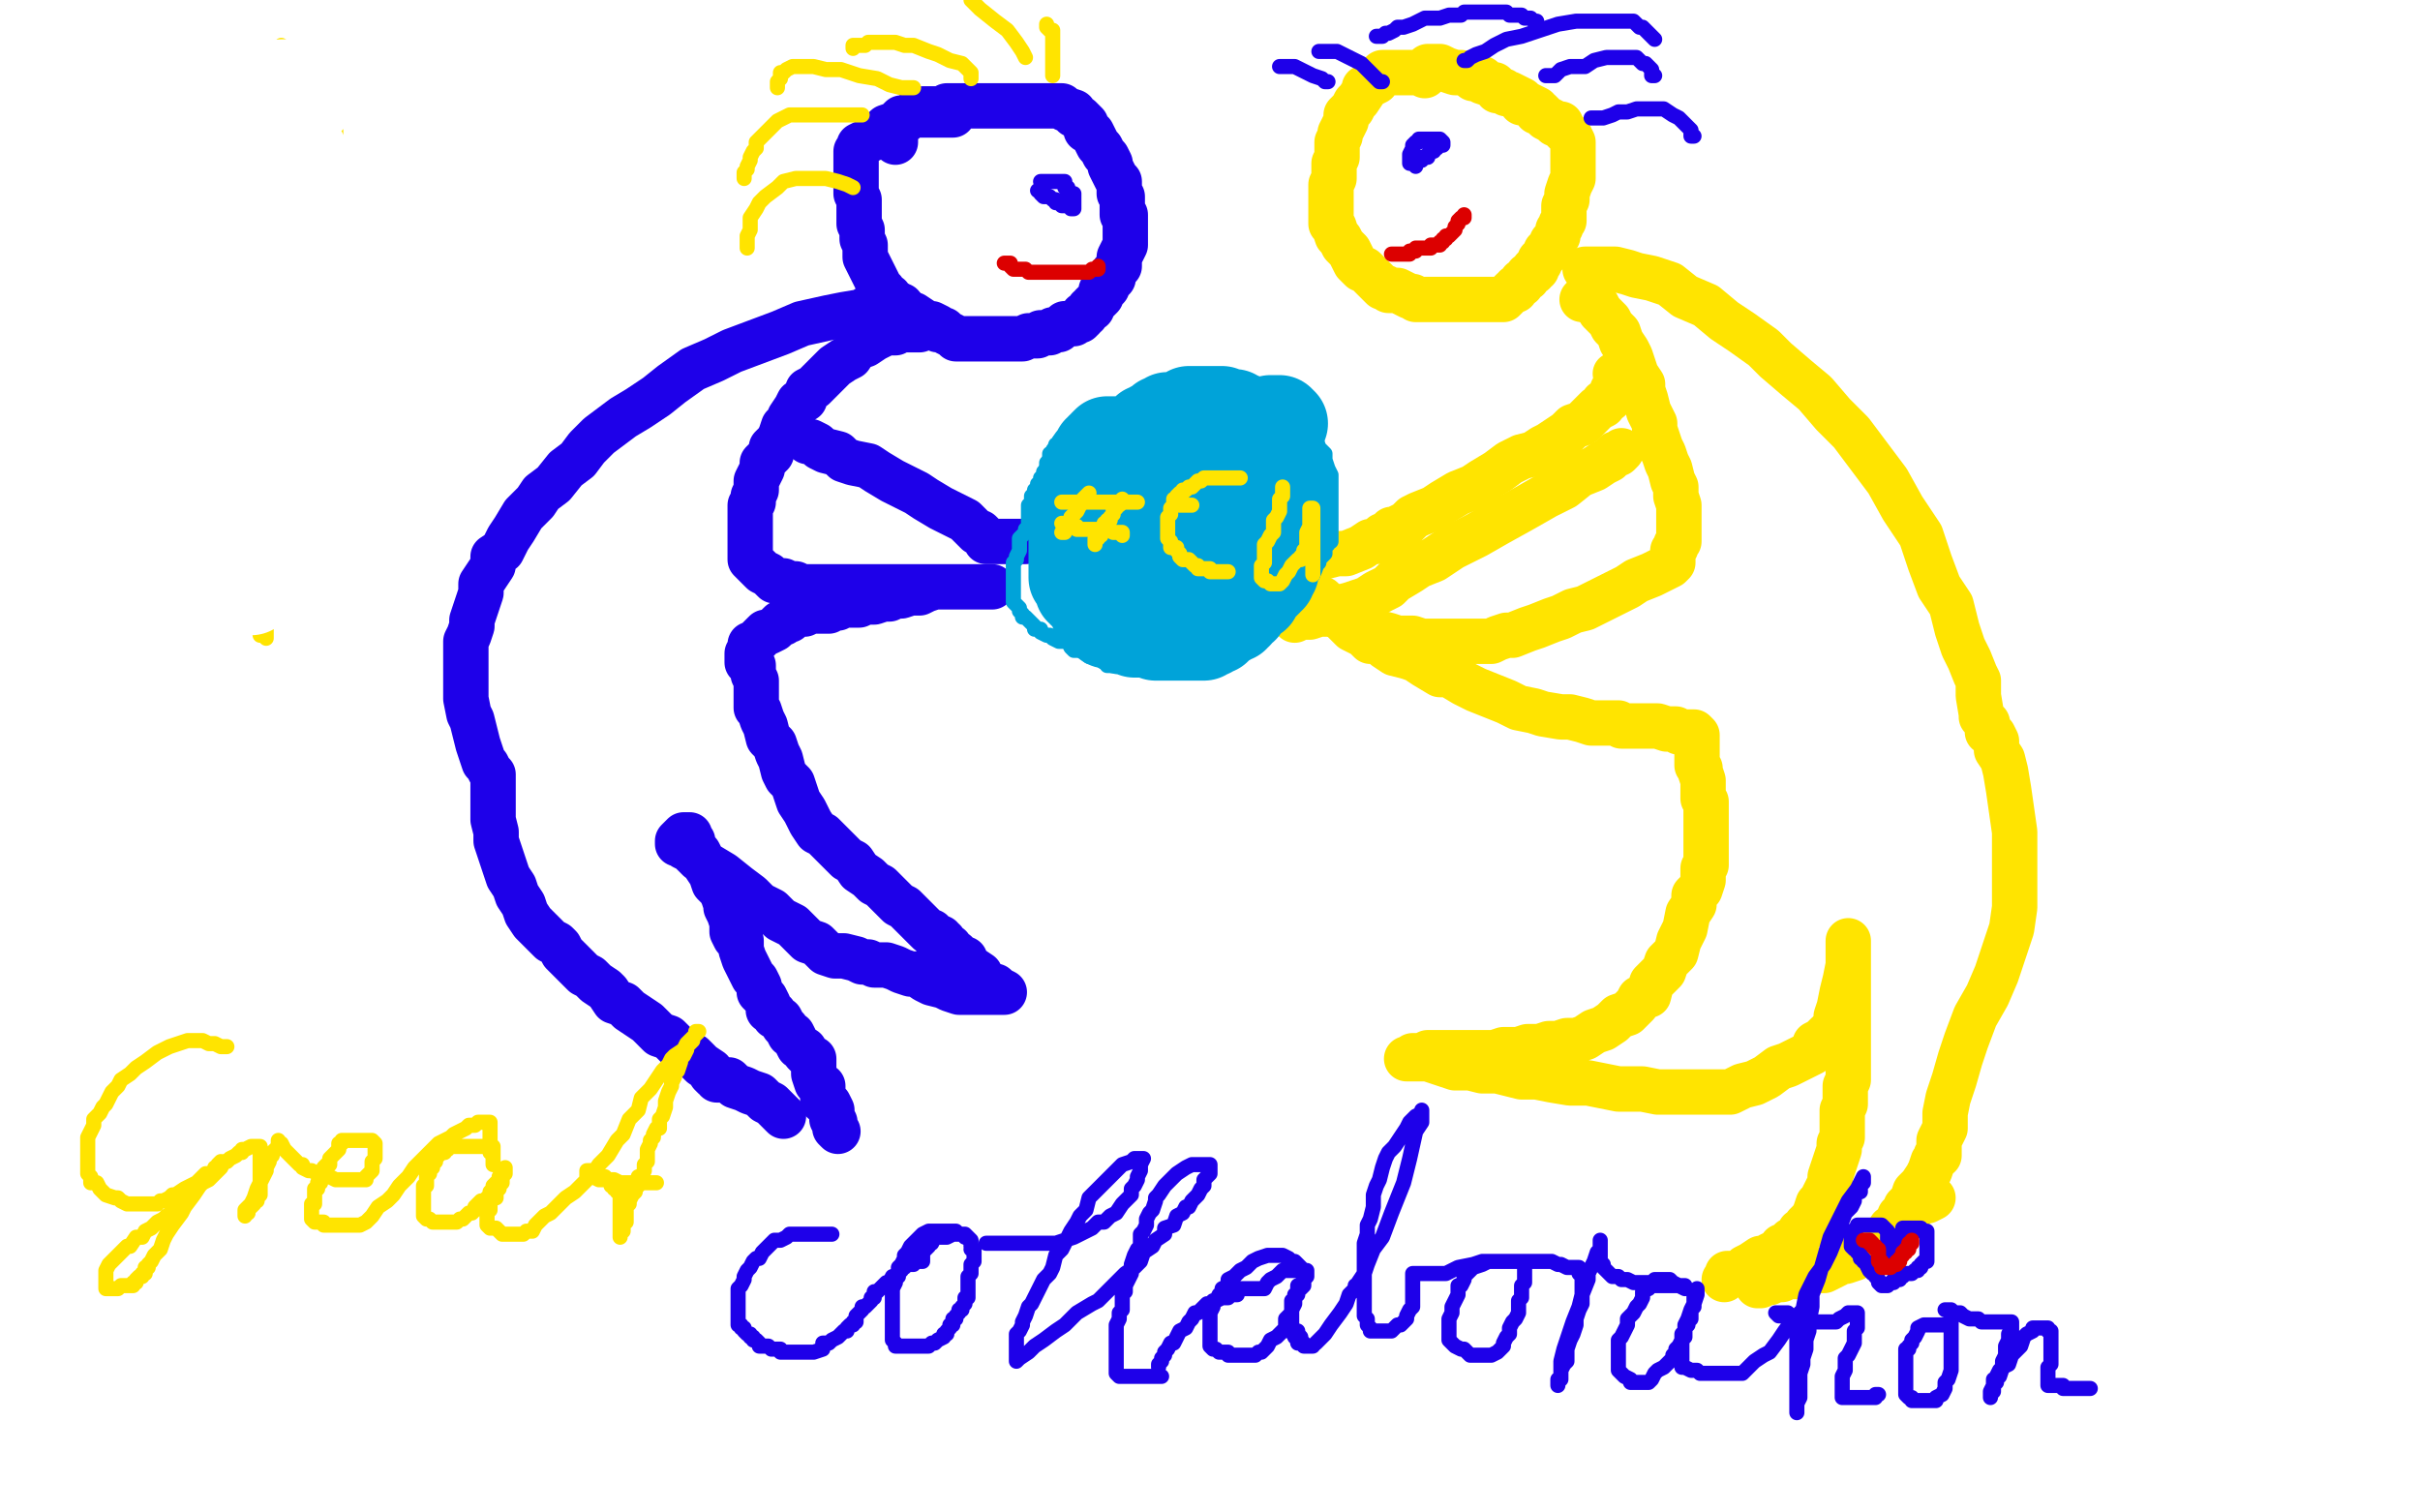 <?xml version="1.0" standalone="no"?>
<!DOCTYPE svg PUBLIC "-//W3C//DTD SVG 1.1//EN"
"http://www.w3.org/Graphics/SVG/1.1/DTD/svg11.dtd">

<svg width="800" height="500" version="1.1" xmlns="http://www.w3.org/2000/svg" xmlns:xlink="http://www.w3.org/1999/xlink" style="stroke-antialiasing: false"><desc>This SVG has been created on https://colorillo.com/</desc><rect x='0' y='0' width='800' height='500' style='fill: rgb(255,255,255); stroke-width:0' /><polyline points="298,101 297,101 297,101 296,101 296,101 295,101 295,101 294,101 294,101 293,101 293,101 291,101 291,101 288,101 288,101 285,103 285,103 279,104 279,104 274,105 265,107 258,110 250,113 242,116 236,119 229,122 222,127 217,131 211,135 206,138 202,141 198,144 194,148 191,152 187,155 183,160 179,163 177,166 173,170 170,175 168,178 166,182 163,184 163,187 161,190 159,193 159,196 158,199 157,202 156,205 156,207 155,210 154,212 154,215 154,218 154,219 154,222 154,225 154,227 154,231 155,236 156,238 157,242 158,246 159,249 160,252 161,253 162,255 163,256 163,257 163,258 163,259 163,261 163,262 163,263 163,265 163,268 163,271 164,275 164,278 165,281 166,284 167,287 168,290 170,293 171,296 173,299 174,302 176,305 178,307 180,309 182,311 184,312 185,313 186,315 187,316 189,318 191,320 193,322 195,323 197,325 200,327 201,328 203,331 206,332 208,334 211,336 214,338 215,339 218,342 221,343 224,346 226,348 229,349 231,351 232,352 235,354 235,355 236,356 237,356 237,357 238,357 239,357 241,357 242,358 243,359 246,360 248,361 251,362 253,364 255,365 257,367 258,368 259,369" style="fill: none; stroke: #1e00e9; stroke-width: 15; stroke-linejoin: round; stroke-linecap: round; stroke-antialiasing: false; stroke-antialias: 0; opacity: 1.0"/>
<polyline points="304,109 302,109 302,109 301,109 301,109 299,109 299,109 297,109 297,109 296,110 296,110 293,110 293,110 291,111 291,111 289,112 286,114 283,115 281,118 279,119 276,121 273,124 271,126 269,128 267,129 266,132 264,133 263,135 261,138 261,140 259,141 258,144 257,146 255,148 255,150 253,152 252,153 252,155 251,157 250,159 250,161 250,162 249,164 249,166 248,167 248,168 248,170 248,171 248,173 248,174 248,175 248,177 248,179 248,180 248,182 248,184 248,185 249,186 250,187 251,188 252,189 254,190 255,191 256,192 259,192 261,193 263,193 265,194 268,194 270,194 273,194 276,194 278,194 281,194 284,194 288,194 293,194 297,194 300,194 303,194 305,194 308,194 310,194 313,194 315,194 317,194 320,194 321,194 323,194 324,194 325,194 326,194 327,194 328,194 326,194 323,194 322,194 321,194 319,194 316,194 314,194 311,194 309,194 306,195 304,196 301,196 298,197 296,197 294,198 292,198 289,199 288,199 286,199 284,200 283,200 282,200 281,200 279,200 278,200 277,201 276,201 275,201 274,202 273,202 271,202 270,202 269,202 268,202 266,203 265,203 264,203 263,203 262,203 261,203 261,204 261,205 260,205 259,206 258,206 257,207 256,208 254,209 253,209 251,211 250,212 249,213 248,213 248,214 248,215 248,216 247,216 247,217 247,218 247,219 248,220 249,220 249,221 249,222 249,223 250,225 250,227 250,228 250,230 250,231 250,234 251,235 252,238 253,240 254,244 256,246 257,249 258,251 259,255 260,257 262,259 263,262 264,265 266,268 267,270 268,272 270,275 272,276 274,278 276,280 278,282 280,284 282,285 284,288 287,290 289,292 291,293 293,295 295,297 297,299 299,300 301,302 303,304 305,306 307,308 308,308 309,310 310,310 311,310 311,311 312,311 312,312 312,313 313,313 314,313 315,315 316,315 318,317 319,317 320,320 321,320 324,322 325,324 327,326 329,326 330,327 332,328 331,328 328,328 327,328 326,328 324,328 321,328 319,328 317,328 314,327 312,326 308,325 306,324 303,322 301,322 298,321 296,320 293,319 292,319 289,319 287,318 285,318 283,317 279,316 276,316 273,315 270,312 267,311 264,308 262,306 258,304 255,301 251,299 248,296 244,293 239,289 234,286 231,284 228,281 226,280 225,279 224,279 224,278 226,276 227,276 228,276 228,277 229,278 229,280 231,282 232,284 233,286 235,289 236,292 238,294 239,296 240,299 240,300 241,302 242,305 242,308 243,310 245,311 245,314 246,317 247,319 248,321 249,323 250,324 251,326 251,328 253,330 254,332 254,334 256,335 256,336 258,337 259,339 260,340 261,342 262,342 263,344 264,346 266,347 266,348 267,349 268,350 269,350 269,351 269,352 269,353 269,355 270,358 272,359 272,361 272,364 274,365 275,367 275,369 275,370 276,371 276,372 276,373 277,374" style="fill: none; stroke: #1e00e9; stroke-width: 15; stroke-linejoin: round; stroke-linecap: round; stroke-antialiasing: false; stroke-antialias: 0; opacity: 1.0"/>
<polyline points="296,47 296,46 296,46 296,45 296,45 296,44 296,44 296,43 296,42 297,41 298,40 299,40 300,39 302,38 303,38 304,37 305,36 306,36 307,36 308,36 310,36 311,36 313,36 313,35 314,35 315,35 316,35 317,35 319,35 320,35 321,35 322,35 323,35 324,35 325,35 326,35 327,35 328,35 329,35 330,35 332,35 333,35 335,35 338,35 341,35 343,35 345,35 347,35 350,35 351,35 352,36 355,37 355,38 357,39 358,40 359,41 359,43 361,44 362,46 363,48 364,49 365,51 366,52 367,54 367,55 368,57 369,59 370,60 370,62 370,64 371,65 371,66 371,68 371,69 371,70 371,71 372,71 372,73 372,75 372,76 372,77 372,78 372,80 372,81 371,83 370,85 370,86 370,88 369,89 368,90 368,92 367,93 366,94 366,95 365,96 364,96 364,97 364,98 363,99 362,100 361,101 361,102 360,102 359,104 358,104 358,105 357,106 356,106 355,107 354,107 352,107 351,108 350,109 348,109 347,110 346,110 344,110 343,111 341,111 340,111 338,112 337,112 336,112 335,112 334,112 333,112 332,112 331,112 330,112 329,112 327,112 326,112 325,112 324,112 322,112 321,112 319,112 317,112 316,112 315,111 313,110 312,109 310,109 310,108 308,107 307,107 305,106 302,104 301,104 300,103 298,102 296,100 295,100 294,98 293,98 292,96 291,95 290,93 289,91 288,89 287,87 286,85 286,83 286,81 285,79 285,78 285,76 284,74 284,71 284,68 284,66 283,64 283,62 283,60 283,57 283,55 283,54 283,53 283,51 283,50 284,49 284,48 286,47 288,46 290,45 292,43 293,42 296,41 297,40 298,39 299,39 300,39 301,38 303,38 305,38 306,38 307,38 309,38 310,38 312,38 313,38 315,38" style="fill: none; stroke: #1e00e9; stroke-width: 15; stroke-linejoin: round; stroke-linecap: round; stroke-antialiasing: false; stroke-antialias: 0; opacity: 1.0"/>
<polyline points="267,146 268,146 268,146 270,147 270,147 271,148 271,148 273,149 273,149 277,150 277,150 279,152 279,152 282,153 282,153 287,154 290,156 295,159 299,161 303,163 306,165 311,168 313,169 317,171 319,172 321,174 322,175 323,176 324,176 325,177 326,179 329,179 332,179 334,179 336,179 338,179 339,179" style="fill: none; stroke: #1e00e9; stroke-width: 15; stroke-linejoin: round; stroke-linecap: round; stroke-antialiasing: false; stroke-antialias: 0; opacity: 1.0"/>
<polyline points="524,89 526,89 526,89 528,89 528,89 529,89 529,89 532,89 532,89 534,89 534,89 538,90 538,90 541,91 541,91 546,92 546,92 552,94 557,98 564,101 570,106 576,110 583,115 587,119 594,125 600,130 606,137 612,143 618,151 624,159 629,168 635,177 638,186 641,194 645,200 647,208 649,214 651,218 653,223 654,225 654,227 654,228 654,230 655,236 655,237 656,238 657,239 657,242 659,243 660,245 660,248 662,251 663,255 664,261 665,268 666,275 666,282 666,288 666,295 666,300 665,307 663,313 660,322 657,329 653,336 650,344 648,350 646,357 644,363 643,368 643,373 641,377 641,380 641,382 640,382 640,383 639,384 638,387 637,389 635,392 633,394 632,397 630,399 630,400 629,402 628,402" style="fill: none; stroke: #ffe400; stroke-width: 15; stroke-linejoin: round; stroke-linecap: round; stroke-antialiasing: false; stroke-antialias: 0; opacity: 1.0"/>
<polyline points="523,99 524,99 524,99 525,99 525,99 526,100 526,100 528,101 528,101 529,103 529,103 532,106 532,106 533,108 533,108 535,110 535,110 536,113 536,113 538,116 539,118 540,121 541,124 543,127 543,129 544,132 545,136 546,138 547,140 547,142 548,145 549,148 550,150 551,153 552,155 553,159 554,161 554,163 554,164 555,167 555,168 555,169 555,171 555,172 555,174 555,175 555,177 555,178 555,179 554,180 554,181 553,182 553,183 553,184 553,186 552,187 550,188 548,189 546,190 541,192 538,194 534,196 528,199 524,201 520,202 516,204 513,205 508,207 505,208 500,210 498,210 495,211 493,212 490,212 487,212 485,212 483,212 481,212 479,212 476,212 472,212 470,212 467,211 464,211 462,211 459,210 455,209 453,208 451,207 449,206 446,205 445,204 444,203 441,202 439,201 438,200 437,200 436,199 436,198 435,198 436,198 437,198 438,199 438,200 440,201 441,202 442,203 443,204 444,205 446,207 447,208 449,209 451,210 453,212 456,212 458,214 461,216 465,217 468,218 471,220 476,223 479,223 484,226 488,228 493,230 498,232 502,234 507,235 510,236 516,237 519,237 523,238 526,239 529,239 532,239 535,239 536,240 537,240 539,240 540,240 541,240 542,240 544,240 545,240 547,240 548,240 551,241 552,241 554,241 555,242 556,242 557,242 558,242 559,242 560,242 561,243 561,244 561,245 561,246 561,247 561,248 561,249 561,250 561,251 561,253 562,254 562,255 563,258 563,259 563,261 563,263 563,264 564,265 564,267 564,269 564,270 564,271 564,272 564,273 564,274 564,275 564,276 564,277 564,278 564,279 564,281 564,283 564,284 564,285 564,286 563,287 563,288 563,289 563,290 563,291 562,294 560,296 560,299 558,302 557,307 555,311 554,315 551,318 550,321 548,323 546,325 545,329 542,330 541,332 538,335 535,336 533,338 530,340 527,341 524,343 521,344 518,344 515,345 512,345 509,346 505,346 502,347 497,347 494,348 491,348 488,348 485,348 483,348 481,348 479,348 476,348 474,348 472,348 470,349 469,349 468,349 467,349 467,350 466,350 465,350 466,350 467,350 468,350 470,350 472,350 475,351 478,352 481,353 486,353 490,354 495,354 499,355 503,356 508,356 513,357 519,358 525,358 530,359 535,360 539,360 543,360 548,361 552,361 555,361 559,361 562,361 565,361 567,361 571,361 572,361 574,360 576,359 580,358 582,357 584,356 588,353 591,352 593,351 595,350 599,348 600,345 602,344 604,342 605,342 605,341 606,341 606,340 607,338 607,336 608,333 609,328 610,324 611,319 611,315 611,313 611,312 611,311 611,312 611,313 611,315 611,316 611,318 611,320 611,322 611,325 611,328 611,331 611,333 611,335 611,338 611,340 611,343 611,346 611,348 611,350 611,352 611,354 611,357 610,359 610,361 610,363 610,365 609,367 609,368 609,370 609,371 609,372 609,373 609,374 609,376 608,378 608,380 607,383 606,386 605,389 605,391 604,393 603,395 602,397 601,398 600,401 599,403 597,405 596,407 595,407 594,409 592,410 590,412 589,412 588,414 587,414 585,415 584,416 582,416 579,418 577,419 576,420 574,421 573,421 572,421 571,421 571,422 570,423" style="fill: none; stroke: #ffe400; stroke-width: 15; stroke-linejoin: round; stroke-linecap: round; stroke-antialiasing: false; stroke-antialias: 0; opacity: 1.0"/>
<polyline points="639,396 637,397 637,397 635,397 635,397 633,399 633,399 632,399 632,399 631,401 631,401 629,402 629,402 628,404 628,404 625,406 625,406 624,408 622,409 620,411 618,412 616,414 615,414 613,416 610,417 608,417 607,418 605,419 603,420 601,420 600,420 598,421 597,421 595,422 594,422 593,422 591,422 590,422 589,423 588,423 587,423 585,424 584,424 583,424 582,424 582,425 581,425" style="fill: none; stroke: #ffe400; stroke-width: 15; stroke-linejoin: round; stroke-linecap: round; stroke-antialiasing: false; stroke-antialias: 0; opacity: 1.0"/>
<polyline points="471,25 469,24 469,24 468,24 468,24 465,24 465,24 463,24 463,24 461,24 461,24 460,24 460,24 457,24 457,24 455,27 455,27 453,28 451,29 451,30 449,33 448,34 447,36 445,38 445,40 444,42 443,44 443,45 442,47 442,49 442,51 442,52 441,54 441,57 441,59 440,61 440,62 440,65 440,66 440,68 440,69 440,72 440,74 441,75 442,78 443,79 444,81 446,83 447,85 448,87 450,89 451,89 453,91 454,92 455,93 457,95 458,95 459,96 460,96 462,96 464,97 466,98 467,98 468,99 469,99 471,99 473,99 474,99 475,99 478,99 480,99 482,99 483,99 485,99 487,99 488,99 489,99 491,99 493,99 494,99 496,99 497,99 498,98 499,97 500,96 501,96 501,95 503,94 503,93 505,92 505,91 507,90 507,89 508,89 508,88 509,87 509,86 510,85 511,84 511,83 512,83 513,82 513,81 513,80 514,79 515,78 515,77 515,76 516,75 516,74 517,73 517,71 517,68 518,66 518,64 519,61 520,59 520,56 520,54 520,53 520,51 520,49 520,47 519,45 518,44 517,43 516,42 516,41 514,41 513,40 511,39 510,38 509,37 508,37 508,36 506,35 504,34 503,34 503,33 501,32 499,31 498,31 497,30 495,30 494,28 493,28 490,27 490,26 488,26 487,26 487,25 486,25 483,24 481,24 478,23 476,22 474,22 473,22 472,22" style="fill: none; stroke: #ffe400; stroke-width: 15; stroke-linejoin: round; stroke-linecap: round; stroke-antialiasing: false; stroke-antialias: 0; opacity: 1.0"/>
<circle cx="533.5" cy="123.5" r="7" style="fill: #ffe400; stroke-antialiasing: false; stroke-antialias: 0; opacity: 1.0"/>
<polyline points="533,129 533,130 533,130 533,131 533,131 532,132 532,132 530,133 530,134 528,135 526,137 525,138 523,140 520,141 518,143 515,145 512,147 510,148 507,150 503,151 499,153 495,156 490,159 487,161 482,163 477,166 474,168 469,170 467,171 465,173 463,174 461,175 460,175 459,176 458,177 457,177 456,178 455,179 453,179 450,181 445,183 442,183 438,184 435,185 432,186 431,186 430,186" style="fill: none; stroke: #ffe400; stroke-width: 15; stroke-linejoin: round; stroke-linecap: round; stroke-antialiasing: false; stroke-antialias: 0; opacity: 1.0"/>
<polyline points="536,149 535,150 535,150 534,150 534,150 532,152 532,152 530,153 530,153 527,155 527,155 522,157 522,157 517,161 517,161 511,164 511,164 504,168 495,173 488,177 480,181 474,185 469,187 466,189 461,192 459,194 455,196 452,198 449,199 446,200 442,201 439,203 436,203 433,204 432,204 430,204 428,205" style="fill: none; stroke: #ffe400; stroke-width: 15; stroke-linejoin: round; stroke-linecap: round; stroke-antialiasing: false; stroke-antialias: 0; opacity: 1.0"/>
<polyline points="348,11 348,12 348,12 348,13 348,13 348,14 348,14 348,15 348,15 348,17 348,17 348,18 348,18 348,19 348,20 348,21 348,22 348,23 348,24 348,25 348,24 348,22 348,18 348,15 348,13 348,12 348,11 348,10 347,10 346,9 346,8" style="fill: none; stroke: #ffe400; stroke-width: 5; stroke-linejoin: round; stroke-linecap: round; stroke-antialiasing: false; stroke-antialias: 0; opacity: 1.0"/>
<polyline points="339,19 338,17 338,17 336,14 336,14 333,10 333,10 329,7 329,7 324,3 324,3 321,0 321,0" style="fill: none; stroke: #ffe400; stroke-width: 5; stroke-linejoin: round; stroke-linecap: round; stroke-antialiasing: false; stroke-antialias: 0; opacity: 1.0"/>
<polyline points="321,26 321,25 321,25 321,24 321,24 320,23 320,23 318,21 318,21 314,20 314,20 310,18 310,18 307,17 307,17 302,15 302,15 299,15 299,15 296,14 294,14 292,14 291,14 290,14 289,14 287,14 286,15 284,15 283,15 282,15 282,16" style="fill: none; stroke: #ffe400; stroke-width: 5; stroke-linejoin: round; stroke-linecap: round; stroke-antialiasing: false; stroke-antialias: 0; opacity: 1.0"/>
<polyline points="302,29 301,29 301,29 300,29 300,29 298,29 298,29 294,28 294,28 290,26 290,26 284,25 284,25 278,23 278,23 273,23 273,23 269,22 266,22 264,22 263,22 262,22 260,23 259,24 258,24 258,25 258,26 257,27 257,28 257,29" style="fill: none; stroke: #ffe400; stroke-width: 5; stroke-linejoin: round; stroke-linecap: round; stroke-antialiasing: false; stroke-antialias: 0; opacity: 1.0"/>
<polyline points="285,38 284,38 284,38 281,38 281,38 277,38 277,38 272,38 272,38 268,38 268,38 264,38 264,38 261,38 261,38 257,40 257,40 255,42 253,44 252,45 250,47 250,49 249,50 248,52 248,53 247,55 247,56 246,57 246,58 246,59" style="fill: none; stroke: #ffe400; stroke-width: 5; stroke-linejoin: round; stroke-linecap: round; stroke-antialiasing: false; stroke-antialias: 0; opacity: 1.0"/>
<polyline points="282,62 280,61 280,61 277,60 277,60 273,59 273,59 270,59 270,59 266,59 266,59 263,59 263,59 259,60 259,60 257,62 257,62 253,65 251,67 250,69 248,72 248,74 248,76 247,78 247,79 247,80 247,81 247,82" style="fill: none; stroke: #ffe400; stroke-width: 5; stroke-linejoin: round; stroke-linecap: round; stroke-antialiasing: false; stroke-antialias: 0; opacity: 1.0"/>
<polyline points="455,12 456,12 456,12 457,12 457,12 458,11 458,11 459,11 459,11 461,10 461,10 462,9 462,9 464,9 464,9 467,8 467,8 469,7 471,6 473,6 476,6 479,5 481,5 483,5 484,4 487,4 489,4 491,4 492,4 494,4 497,4 498,4 499,5 502,5 503,5 504,6 505,6 506,6 507,7 508,7" style="fill: none; stroke: #1e00e9; stroke-width: 5; stroke-linejoin: round; stroke-linecap: round; stroke-antialiasing: false; stroke-antialias: 0; opacity: 1.0"/>
<polyline points="484,20 485,20 485,20 486,19 486,19 488,18 488,18 491,17 491,17 494,15 494,15 498,13 498,13 503,12 503,12 509,10 509,10 515,8 521,7 525,7 529,7 533,7 536,7 540,7 542,9 543,9 545,11 546,12 547,13" style="fill: none; stroke: #1e00e9; stroke-width: 5; stroke-linejoin: round; stroke-linecap: round; stroke-antialiasing: false; stroke-antialias: 0; opacity: 1.0"/>
<polyline points="511,25 514,25 514,25 516,23 516,23 519,22 519,22 524,22 524,22 527,20 527,20 531,19 531,19 534,19 534,19 537,19 537,19 539,19 540,19 541,19 542,20 543,21 544,21 545,22 546,23 546,24 546,25 547,25" style="fill: none; stroke: #1e00e9; stroke-width: 5; stroke-linejoin: round; stroke-linecap: round; stroke-antialiasing: false; stroke-antialias: 0; opacity: 1.0"/>
<polyline points="526,39 527,39 527,39 528,39 528,39 530,39 530,39 533,38 533,38 535,37 535,37 538,37 538,37 541,36 541,36 544,36 544,36 547,36 550,36 553,38 555,39 557,41 558,42 559,43 559,44 559,45 560,45" style="fill: none; stroke: #1e00e9; stroke-width: 5; stroke-linejoin: round; stroke-linecap: round; stroke-antialiasing: false; stroke-antialias: 0; opacity: 1.0"/>
<polyline points="457,27 456,27 456,27 455,26 455,26 454,25 454,25 452,23 452,23 450,21 450,21 446,19 446,19 444,18 444,18 442,17 442,17 440,17 439,17 438,17 437,17 436,17" style="fill: none; stroke: #1e00e9; stroke-width: 5; stroke-linejoin: round; stroke-linecap: round; stroke-antialiasing: false; stroke-antialias: 0; opacity: 1.0"/>
<polyline points="439,27 438,27 438,27 437,26 437,26 434,25 434,25 430,23 430,23 428,22 428,22 426,22 426,22 425,22 425,22 424,22 424,22 423,22" style="fill: none; stroke: #1e00e9; stroke-width: 5; stroke-linejoin: round; stroke-linecap: round; stroke-antialiasing: false; stroke-antialias: 0; opacity: 1.0"/>
<polyline points="466,54 466,53 466,53 466,52 466,52 466,51 466,51 467,49 467,49 467,48 467,48 468,47 468,47 469,47 469,47 469,46 469,46 470,46 471,46 472,46 473,46 474,46 475,46 476,46 477,47 477,48 476,48 475,49 474,49 474,50 473,50 472,51 472,52 471,52 470,52 470,53 469,53 468,54 468,55" style="fill: none; stroke: #1e00e9; stroke-width: 5; stroke-linejoin: round; stroke-linecap: round; stroke-antialiasing: false; stroke-antialias: 0; opacity: 1.0"/>
<polyline points="344,60 345,60 345,60 346,60 346,60 348,60 348,60 349,60 349,60 350,60 350,60 352,60 352,61 352,62 353,62 353,63 353,64 354,64 355,64 355,65 355,66 355,67 355,68 355,69 354,69 354,68 353,68 352,68 351,68 350,67 349,67 349,66 348,66 347,65 346,65 345,65 344,64 344,63 343,63" style="fill: none; stroke: #1e00e9; stroke-width: 5; stroke-linejoin: round; stroke-linecap: round; stroke-antialiasing: false; stroke-antialias: 0; opacity: 1.0"/>
<polyline points="332,87 333,87 333,87 334,87 334,87 334,88 334,88 335,89 335,89 336,89 336,89 337,89 337,89 338,89 338,89 339,89 340,90 341,90 342,90 343,90 344,90 345,90 346,90 347,90 348,90 349,90 350,90 351,90 353,90 354,90 355,90 356,90 357,90 359,90 360,90 361,89 362,89 363,89 363,88" style="fill: none; stroke: #dc0000; stroke-width: 5; stroke-linejoin: round; stroke-linecap: round; stroke-antialiasing: false; stroke-antialias: 0; opacity: 1.0"/>
<polyline points="484,71 484,72 484,72 483,72 483,72 482,73 482,73 482,74 482,74 481,75 481,76 480,77 479,78 478,78 478,79 477,79 477,80 476,80 476,81 475,81 474,81 473,81 473,82 472,82 471,82 470,82 469,82 468,82 468,83 467,83 466,83 466,84 465,84 464,84 463,84 462,84 461,84 460,84" style="fill: none; stroke: #dc0000; stroke-width: 5; stroke-linejoin: round; stroke-linecap: round; stroke-antialiasing: false; stroke-antialias: 0; opacity: 1.0"/>
<polyline points="75,346 73,346 73,346 71,345 69,345 67,344 64,344 62,344 59,345 56,346 52,348 48,351 45,353 43,355 40,357 39,359 37,361 36,363 35,365 34,366 33,368 32,369 31,370 31,372 30,374 29,376 29,377 29,379 29,381 29,383 29,384 29,385 29,386 29,388 30,389 30,391 32,391 33,393 34,394 35,395 38,396 39,396 40,397 42,398 43,398 44,398 46,398 47,398 48,398 50,398 51,398 52,398 53,397 54,397 56,396 57,395 58,395 61,393 63,392 65,391 66,390 67,389 68,388 69,388 71,387 71,386 72,386 73,385 73,384 72,385 71,387 69,388 68,390 66,392 64,395 61,399 60,401 57,405 55,408 54,410 53,413 52,414 51,415 50,417 49,418 49,419 48,419 48,421 47,421 47,422 46,422 45,423 45,424 44,424 44,425 43,425 42,425 41,425 40,425 39,426 38,426 37,426 36,426 35,426 35,425 35,424 35,423 35,422 35,421 35,420 36,418 37,417 39,415 40,414 42,412 43,412 45,409 47,409 48,407 50,406 51,405 52,404 54,403 55,402 57,401 58,400 59,399 60,398 61,397 62,396 63,395 64,393 66,392 67,391 69,390 70,389 72,387 73,386 74,384 75,384 76,383 78,382 79,381 80,381 80,380 81,380 83,379 84,379 85,379 86,379 86,381 86,382 86,383 86,384 86,385 86,386 86,387 86,388 86,389 86,390 86,391 86,392 86,393 86,394 86,395 85,396 85,397 84,397 84,398 83,399 82,399 82,400 82,401 81,401 81,402 81,401 81,400 83,398 84,396 85,393 86,391 87,389 88,387 88,386 89,384 89,383 90,382 90,381 91,380 92,379 92,378 92,377 92,378 93,378 94,380 95,381 96,382 97,383 98,384 99,385 100,385 100,386 102,387 103,387 105,388 106,388 108,388 109,389 111,390 112,390 114,390 115,390 116,390 117,390 118,390 119,390 120,390 121,390 121,389 122,388 123,387 123,386 123,385 123,384 124,383 124,382 124,381 124,380 124,379 124,378 123,377 122,377 121,377 120,377 119,377 118,377 117,377 116,377 115,377 114,377 113,377 113,378 112,378 112,379 112,380 111,381 110,382 109,383 109,384 109,385 108,385 107,386 107,387 107,388 107,389 106,390 106,391 105,391 105,392 105,393 104,393 104,394 104,396 104,398 103,398 103,399 103,400 103,401 103,402 103,403 104,404 105,404 106,404 107,404 107,405 109,405 111,405 112,405 113,405 114,405 115,405 116,405 117,405 118,405 119,405 121,404 123,402 125,399 128,397 130,395 132,392 134,390 135,389 137,386 138,385 140,383 141,382 143,380 144,379 145,378 147,377 149,376 150,375 152,374 154,373 155,372 157,372 158,371 159,371 160,371 161,371 162,371 162,372 162,373 162,374 162,375 162,376 162,377 162,378 162,379 162,380 162,381 163,381 163,382 163,383 163,384 163,385 163,384 163,383 163,382 163,381 163,380 163,379 162,379 161,379 160,379 159,379 158,379 157,379 156,379 155,379 154,379 153,379 152,379 151,379 150,379 149,379 148,379 148,380 147,380 147,381 146,381 145,382 144,382 144,383 144,384 143,385 143,386 142,386 142,387 142,388 141,388 141,389 141,390 141,391 141,392 140,392 140,393 140,394 140,395 140,396 140,397 140,399 140,400 140,401 140,402 141,403 142,403 143,404 144,404 145,404 146,404 147,404 148,404 149,404 150,404 151,404 152,403 153,403 154,402 155,401 156,401 157,400 157,399 158,398 159,397 160,397 161,396 162,395 162,394 163,393 163,392 164,391 165,391 165,390 165,389 166,388 167,387 167,386 167,388 166,389 166,391 165,392 165,393 164,394 164,396 163,396 162,397 162,399 162,400 161,400 161,401 161,402 161,403 161,404 161,405 162,406 163,406 164,406 165,407 166,408 167,408 168,408 169,408 170,408 171,408 172,408 173,408 174,407 176,407 177,405 178,404 180,402 182,401 184,399 185,398 187,396 190,394 192,392 196,388 198,385 201,382 204,377 206,375 208,370 211,367 212,363 215,360 217,357 219,354 221,352 222,350 223,349 226,347 227,345 229,343 230,342 231,341 230,341 230,342 229,343 229,344 228,345 227,346 227,347 226,349 225,350 225,351 224,354 223,355 223,356 222,358 222,359 221,361 220,364 220,365 220,366 219,369 218,370 218,371 218,373 217,373 216,375 216,376 215,377 215,378 214,380 214,381 214,382 214,383 214,384 213,385 213,386 213,387 212,389 211,389 211,391 211,392 210,393 210,394 209,395 208,397 208,398 207,398 207,399 207,400 207,401 207,402 207,403 207,404 206,404 206,405 206,406 206,407 205,407 205,408 205,409 205,407 205,406 205,405 205,404 205,403 205,402 205,401 205,400 205,399 205,398 205,397 205,396 205,395 205,394 204,394 204,393 203,393 203,392 202,392 202,391 201,390 200,390 200,389 199,389 198,389 198,388 197,387 196,387 195,387 194,387 194,388 194,389 195,389 196,389 198,390 199,390 200,390 201,390 203,390 205,391 206,391 207,391 209,391 210,391 211,391 213,391 214,391 215,391 216,391 217,391" style="fill: none; stroke: #ffe400; stroke-width: 5; stroke-linejoin: round; stroke-linecap: round; stroke-antialiasing: false; stroke-antialias: 0; opacity: 1.0"/>
<polyline points="275,408 274,408 274,408 273,408 273,408 272,408 272,408 271,408 271,408 270,408 270,408 267,408 267,408 266,408 266,408 265,408 265,408 263,408 263,408 261,408 260,409 258,410 257,410 256,410 254,412 252,414 251,416 250,416 249,417 248,419 247,420 246,422 246,423 245,425 244,426 244,427 244,429 244,430 244,431 244,432 244,434 244,435 244,436 244,437 244,438 245,438 245,439 246,439 246,440 247,441 248,441 248,442 249,442 249,443 250,443 251,444 251,445 252,445 253,445 254,445 255,446 256,446 257,446 258,446 258,447 259,447 260,447 261,447 262,447 263,447 264,447 267,447 268,447 269,447 272,446 272,444 274,444 275,443 277,442 278,441 279,440 280,440 280,439 281,438 282,438 282,437 283,437 283,435 284,434 285,433 285,432 286,432 287,431 288,430 288,429 289,429 289,428 289,427 290,427 292,425 293,424 294,424 295,422 296,422 297,421 297,420 298,420 298,419 299,419 300,418 301,418 302,418 302,417 303,417 304,417 305,417 305,416 305,415 305,414 306,413 307,412 307,411 308,411 309,409 310,409 313,409 315,408 316,408 317,408 318,408 319,408 320,409 321,411 321,412 321,411 321,410 320,409 319,409 318,408 317,408 316,407 314,407 311,407 310,407 309,407 307,407 305,408 303,410 302,411 301,412 300,414 299,415 299,416 298,418 297,419 297,421 297,422 296,422 296,424 295,426 295,427 295,428 295,430 295,431 295,432 295,433 295,434 295,435 295,436 295,437 295,439 295,440 295,441 295,442 295,443 296,444 296,445 297,445 298,445 299,445 300,445 301,445 302,445 303,445 304,445 306,445 307,445 308,444 309,444 310,443 312,442 312,441 313,441 313,440 314,439 314,438 315,438 315,436 316,436 316,435 317,434 317,433 318,433 318,432 319,431 319,430 319,429 320,429 320,428 320,427 320,426 320,425 320,424 320,423 320,422 321,421 321,420 321,419 321,418 322,417 322,416 322,415 322,414 322,413 321,413" style="fill: none; stroke: #1e00e9; stroke-width: 5; stroke-linejoin: round; stroke-linecap: round; stroke-antialiasing: false; stroke-antialias: 0; opacity: 1.0"/>
<polyline points="326,411 328,411 328,411 329,411 329,411 331,411 331,411 332,411 332,411 335,411 335,411 338,411 338,411 342,411 342,411 346,411 346,411 349,411 352,410 355,409 357,408 361,406 363,404 365,404 367,402 369,401 371,398 372,397 374,395 374,393 375,392 376,390 376,389 377,387 377,386 377,385 378,383 377,383 375,383 374,384 371,385 368,388 366,390 364,392 362,394 360,396 359,400 357,402 356,404 354,407 352,411 351,413 349,415 348,419 347,421 345,423 344,425 342,429 341,431 340,432 339,435 338,437 338,438 337,440 336,441 336,442 336,444 336,445 336,446 336,447 336,448 336,449 336,450 337,449 340,447 342,445 345,443 349,440 352,438 356,434 361,431 363,430 367,426 368,425 370,423 372,421 375,419 377,417 378,414 381,412 382,410 385,408 385,406 388,405 389,402 391,401 392,399 393,399 394,397 395,396 396,395 397,393 398,392 398,390 399,389 400,388 400,387 400,386 400,385 399,385 398,385 396,385 394,385 392,386 389,388 387,390 385,392 383,395 382,396 382,397 381,400 380,401 379,403 379,405 378,407 377,408 377,410 377,412 376,413 375,415 374,418 374,421 373,423 372,425 372,427 371,428 371,430 371,433 370,434 370,436 369,438 369,440 369,441 369,443 369,445 369,447 369,448 369,449 369,450 369,451 369,452 369,453 369,454 370,455 371,455 372,455 373,455 374,455 375,455 376,455 377,455 379,455 380,455 381,455 382,455 383,455 384,455" style="fill: none; stroke: #1e00e9; stroke-width: 5; stroke-linejoin: round; stroke-linecap: round; stroke-antialiasing: false; stroke-antialias: 0; opacity: 1.0"/>
<polyline points="383,452 383,451 383,451 384,450 384,450 384,449 384,449 385,448 385,448 385,447 385,447 386,446 386,446 387,444 388,444 389,442 390,440 392,439 393,437 394,436 395,434 396,434 397,433 398,432 399,431 400,431 401,430 402,430 404,429 406,429 407,428 408,428 409,428 409,427 410,426 411,426 412,426 414,426 415,426 416,426 417,426 418,426 419,424 420,423 422,422 423,421 424,420 426,420 427,420 428,420 429,420 431,420 431,421 432,421 432,422 431,420 430,419 428,417 427,417 426,416 424,415 422,415 421,415 419,415 416,416 414,417 412,419 410,420 408,422 406,423 406,425 404,426 404,428 403,428 402,430 401,431 401,432 400,434 400,435 400,436 400,437 400,438 400,439 400,440 400,441 400,442 400,443 400,444 400,445 401,446 402,446 403,447 404,447 405,447 406,447 406,448 407,448 408,448 409,448 411,448 412,448 413,448 414,448 415,448 416,447 417,447 418,446 419,445 420,443 422,442 423,441 424,440 425,439 425,438 425,437 425,436 426,435 427,434 427,433 427,432 427,431 427,430 428,430 428,429 428,428 429,428 429,427 429,426 430,426 431,425 431,424 431,422 432,421 432,420 432,421 432,422 431,423 431,424 430,425 429,425 429,427 429,428 428,428 428,430 428,431 427,433 427,434 427,436 427,437 427,438 426,438 426,439 426,440 427,440 428,441 428,442 429,442 430,442 430,443" style="fill: none; stroke: #1e00e9; stroke-width: 5; stroke-linejoin: round; stroke-linecap: round; stroke-antialiasing: false; stroke-antialias: 0; opacity: 1.0"/>
<polyline points="429,440 429,441 429,441 429,442 429,442 429,443 429,444 430,444 431,444 431,445 432,445 433,445 434,445" style="fill: none; stroke: #1e00e9; stroke-width: 5; stroke-linejoin: round; stroke-linecap: round; stroke-antialiasing: false; stroke-antialias: 0; opacity: 1.0"/>
<polyline points="435,444 436,443 436,443 438,441 438,441 440,438 440,438 443,434 443,434 445,431 445,431 446,428 446,428 447,427 447,427 448,426 448,426 448,425 449,425 449,424 451,421 452,418 454,413 457,409 460,401 464,391 466,383 468,374 470,371 470,368 470,367 470,368 468,369 466,371 465,373 463,376 461,379 459,381 458,383 457,386 456,390 455,392 454,395 454,399 453,403 452,405 452,408 451,411 451,413 451,416 451,418 451,421 451,424 451,425 451,427 451,429 451,432 451,433 451,435 452,436 452,438 453,439 453,440 454,440 455,440 456,440 458,440 460,440 462,438 463,438 465,436 465,435 466,433 467,432 467,431 467,429 467,427 467,426 467,424 467,422 467,421 468,421 469,421 471,421 472,421 473,421 474,421 475,421 478,421 482,419 487,418 490,417 493,417 496,417 497,417 499,417 500,417 501,417 500,417 498,417 497,417 495,417 493,417 492,417 490,418 487,419 486,420 484,422 484,423 483,425 482,425 482,427 482,428 481,430 480,432 480,433 480,434 479,436 479,437 479,438 479,440 479,441 479,442 479,443 480,444 481,445 483,446 484,446 485,447 486,448 487,448 488,448 489,448 490,448 491,448 492,448 493,448 495,447 496,446 497,445 497,444 498,442 499,441 499,439 500,437 501,436 502,434 502,432 502,430 503,429 503,427 503,425 504,424 504,422 504,420 504,419 504,418 504,417 503,417 502,417 501,417 502,417 503,417 505,417 507,417 509,417 510,417 513,417 515,418 516,418 518,419 520,419 521,419 522,419 522,420 522,421 523,421 523,422 523,424 523,425 523,426 523,428 523,429 523,431 522,433 521,436 521,438 520,441 519,443 518,446 518,449 518,450 517,451 516,453 516,454 516,456 515,456 515,457 515,458 515,457 516,455 516,450 517,446 519,440 520,437 522,432 523,428 525,423 525,421 527,417 528,414 529,413 529,412 529,411 529,410 529,411 529,412 529,413 529,414 529,415 529,416 529,417 530,418 530,419 531,420 532,421 533,422 535,422 536,423 537,423 538,423 540,424 541,424 542,424 543,424 544,424 545,424 546,424 547,424 547,425 548,425 549,425 550,425 551,425 552,425 553,425 554,425 555,425 556,425 557,425 557,426 555,425 553,424 552,423 551,423 550,423 549,423 548,423 547,423 546,424 545,426 543,427 543,429 542,431 541,432 540,434 538,436 538,438 537,440 536,442 535,443 535,444 535,445 535,446 535,447 535,449 535,451 535,452 535,453 536,454 537,455 539,456 539,457 541,457 542,457 543,457 544,457 545,457 546,456 547,454 548,453 550,452 551,451 553,449 553,448 554,447 554,446 555,445 556,443 557,442 557,440 557,439 558,438 558,437 559,436 559,435 559,434 559,433 560,432 560,431 560,430 560,429 560,428 561,427 561,426 561,428 560,431 559,433 558,436 557,438 557,439 557,440 556,441 556,442 556,443 556,444 556,445 556,447 556,448 556,449 556,450 556,451 556,452 557,452 559,453 560,453 561,453 562,454 563,454 564,454 565,454 566,454 567,454 568,454 569,454 570,454 573,454 576,454 578,452 580,450 583,448 585,447 588,443 590,440 593,436 596,433 597,428 600,422 603,418 605,414 607,409 608,406 610,401 612,399 613,397 613,395 614,394 615,394 615,393 615,392 615,391 616,391 616,390 616,389 615,391 614,393 611,397 608,403 605,409 603,416 601,423 599,428 599,432 598,437 598,440 597,443 597,446 596,449 596,451 595,454 595,457 595,459 595,461 595,462 594,464 594,465 594,466 594,467 594,466 594,464 594,461 594,457 594,453 594,449 594,446 594,444 594,443 594,442 594,440 594,439 594,438 594,436 593,436 593,435 592,435 591,434 590,434 589,434 588,434 587,434 588,435 589,435 590,435 592,437 593,437 595,437 597,437 598,437 599,437 602,437 603,437 604,437 606,437 607,437 608,436 610,435 611,434 612,434 613,434 614,434 614,435 614,436 614,438 614,439 613,440 613,441 613,443 613,444 612,446 611,448 610,449 610,451 610,452 610,453 609,455 609,456 609,458 609,459 609,460 609,462 610,462 612,462 613,462 614,462 617,462 618,462 619,462 620,462 620,461 621,461" style="fill: none; stroke: #1e00e9; stroke-width: 5; stroke-linejoin: round; stroke-linecap: round; stroke-antialiasing: false; stroke-antialias: 0; opacity: 1.0"/>
<polyline points="643,438 642,438 642,438 641,438 641,438 640,438 640,438 639,438 639,438 638,438 638,438 637,438 637,438 636,438 636,438 634,439 634,440 633,442 632,443 632,444 631,445 631,446 630,446 630,447 630,448 630,450 630,451 630,453 630,454 630,455 630,456 630,457 630,458 630,460 630,461 631,462 632,462 632,463 633,463 634,463 635,463 636,463 637,463 638,463 640,463 640,462 642,461 643,459 643,457 644,456 645,453 645,452 645,450 645,449 645,447 645,445 645,443 645,442 645,440 645,439 645,438 645,437 645,436 645,435 645,434 644,433 643,433 645,433 646,434 647,434 648,434 649,435 651,436 652,436 654,436 655,437 656,437 658,437 659,437 661,437 662,437 663,437 664,437 665,437 665,438 665,439 665,440 664,441 664,442 664,443 663,445 663,446 663,448 662,450 662,452 661,453 660,455 660,457 659,458 659,460 658,461 658,462 658,461 658,460 659,458 659,456 661,455 662,452 664,451 665,448 668,445 669,442 670,441 672,440 672,439 673,439 674,439 675,439 676,439 677,439 677,440 678,440 678,441 678,442 678,444 678,445 678,446 678,448 678,450 678,451 677,452 677,454 677,455 677,456 677,457 677,458 678,458 679,458 680,458 681,458 682,458 682,459 683,459 684,459 685,459 686,459 687,459 688,459 689,459 690,459 691,459" style="fill: none; stroke: #1e00e9; stroke-width: 5; stroke-linejoin: round; stroke-linecap: round; stroke-antialiasing: false; stroke-antialias: 0; opacity: 1.0"/>
<polyline points="624,414 624,413 624,413 624,412 624,412 624,411 624,411 624,410 624,410 624,408 624,408 624,407 623,406 622,405 621,405 620,405 619,405 618,405 617,405 616,405 615,405 614,405 614,406 613,407 612,407 612,408 612,409 612,410 612,411 612,412 613,413 614,413 614,414 615,414 615,415 615,416 616,416 616,417 617,417 617,418 618,420 619,421 620,421 620,422 621,423 621,424 622,425 623,425 624,425 625,424 626,424 626,423 627,423 628,423 628,422 629,422 630,421 631,421 632,421 633,420 634,420 634,419 635,419 635,418 636,417 637,417 637,416 637,415 637,414 637,413 637,412 637,411 637,410 637,409 637,408 637,407 636,407 635,407 635,406 634,406 633,406 632,406 631,406 630,406 629,406 629,407 629,408 628,408 628,409 628,410 627,410 627,411 627,412" style="fill: none; stroke: #1e00e9; stroke-width: 5; stroke-linejoin: round; stroke-linecap: round; stroke-antialiasing: false; stroke-antialias: 0; opacity: 1.0"/>
<polyline points="620,412 619,412 619,412 619,411 619,411 618,411 618,410 617,410 616,410 617,410 618,410 619,411 619,412 620,413 621,413 621,414 621,415 621,416 621,417 622,417 622,418 622,419 623,419 624,419 625,419 626,418 627,418 627,417 628,417 628,416 629,415 629,414 630,414 630,413 631,413 631,412 631,411 632,411 632,410" style="fill: none; stroke: #dc0000; stroke-width: 5; stroke-linejoin: round; stroke-linecap: round; stroke-antialiasing: false; stroke-antialias: 0; opacity: 1.0"/>
<polyline points="414,133 414,132 414,132 413,132 413,132 412,131 412,131 410,130 410,130 410,129 410,129 408,128 408,128 407,127 406,127 405,127 404,126 403,126 402,126 401,126 399,126 398,126 397,126 396,126 395,126 394,126 393,126 392,126 391,126 390,126 388,126 387,126 385,127 384,127 383,127 382,127 381,128 380,128 380,129 379,129 378,129 377,129 376,130 375,131 374,132 373,132 373,133 372,133 372,134 371,134 370,134 368,134 367,135 365,136 364,137 362,138 360,139 358,140 357,140 355,141 355,143 354,143 353,144 352,144 351,146 350,146 350,147 349,147 349,148 349,149 348,149 348,150 347,150 347,151 347,152 346,153 346,154 346,155 345,156 345,157 344,158 344,159 344,160 343,160 343,161 343,162 342,162 342,163 341,164 341,165 341,166 340,167 340,168 340,169 340,170 340,171 340,172 340,173 340,174 339,175 339,176 338,177 337,178 337,180 337,182 336,184 336,185 335,186 335,187 335,188 335,189 335,191 335,192 335,193 335,194 335,195 335,196 335,197 335,198 335,199 336,200 337,201 337,202 338,203 338,204 339,204 340,205 341,206 342,207 342,208 344,208 344,209 346,210 347,210 348,211 350,212 351,212 353,212 354,214 355,215 357,215 358,215 359,216 360,217 361,217 363,218 364,218 365,219 366,219 366,220 367,220 368,220 369,220 371,220 373,220 374,220 376,220 377,220 379,220 380,220 381,220 382,220 382,221 384,221 385,221 386,221 387,221 388,221 390,221 391,221 392,221 393,221 394,221 395,221 396,221 397,221 398,220 399,220 399,219 400,219 401,219 402,219 402,218 403,218 405,218 405,217 406,217 407,217 407,216 408,216 408,215 409,215 409,214 410,214 411,213 413,212 414,211 415,211 416,210 416,209 417,209 417,208 419,208 419,207 420,206 421,205 422,203 424,202 424,201 427,198 428,196 431,194 432,192 434,190 434,188 436,186 436,185 438,183 438,181 439,180 439,179 440,179 440,178 440,176 440,175 440,174 440,171 440,169 440,167 440,165 440,163 440,159 440,157 439,155 438,152 438,150 436,148 435,145 435,144 435,142 434,142 434,141 433,140 432,139 431,138 430,137 428,135 428,134 426,134 426,133 424,133 424,132 423,132 422,132 421,132 420,131 419,131 417,131 416,130 413,129 412,129 411,129 410,129 409,129 406,129 403,129 402,129 401,129 399,129" style="fill: none; stroke: #00a3d9; stroke-width: 5; stroke-linejoin: round; stroke-linecap: round; stroke-antialiasing: false; stroke-antialias: 0; opacity: 1.0"/>
<polyline points="410,138 409,138 409,138 408,137 408,137 406,137 406,137 405,137 405,137 404,136 404,136 401,136 401,136 400,136 400,136 398,136 397,136 395,136 394,136 393,136 392,137 391,137 390,138 391,138 392,138 393,138 394,138 395,138 397,138 398,138 399,138 398,138 397,138 396,138 395,138 393,138 392,138 391,138 390,138 389,138 388,138 387,138 386,138 386,139 385,139 384,139 383,140 383,141 382,141 381,141 380,142 379,142 379,143 378,144 377,145 376,145 376,146 375,146 373,146 372,146 371,146 369,146 368,146 367,146 366,146 365,147 365,148 364,148 364,149 363,149 363,150 362,151 361,152 361,153 361,154 360,154 360,155 359,155 359,157 359,158 358,158 358,159 358,160 358,161 358,162 357,162 357,164 356,165 356,166 356,167 356,168 356,169 355,169 355,170 355,171 355,172 355,173 355,174 355,175 355,176 355,178 355,179 355,180 355,181 355,182 355,183 355,184 355,185 355,186 355,187 355,188 355,189 355,190 355,191 356,192 357,193 357,194 357,195 358,195 358,196 359,196 360,196 360,197 360,198 361,198 361,199 362,200 362,201 362,202 363,202 364,203 364,204 365,205 366,205 366,206 367,206 368,206 369,207 370,207 371,208 372,208 373,208 374,208 375,208 375,209 376,209 377,209 378,209 379,209 380,209 381,209 382,210 383,210 384,210 385,210 386,210 387,210 388,210 389,210 391,210 392,210 393,210 394,210 395,210 396,210 398,210 398,209 399,209 400,209 400,208 401,208 402,208 402,207 403,207 404,206 405,205 406,205 407,204 408,204 408,203 409,203 409,202 409,201 410,201 411,201 411,200 412,199 413,198 414,197 415,197 415,196 415,195 416,195 417,194 418,193 419,192 419,191 420,191 420,190 421,189 421,188 422,185 423,184 423,183 424,181 424,179 425,179 425,178 425,176 425,175 425,174 425,173 425,172 425,171 425,170 425,169 425,168 425,167 425,166 425,165 425,164 425,163 425,162 425,161 425,159 425,158 424,158 424,157 423,157 423,156 422,156 422,155 421,155 420,155 419,155 418,155 416,155 415,155 414,155 413,155 412,155 411,155 410,155 410,156 409,156 408,157 407,157 406,158 405,158 404,159 404,160 403,160 402,160 402,161 401,162 400,163 399,164 398,165 397,167 397,168 396,169 396,170 396,171 396,172 395,172 395,173 395,174 394,175 394,176 394,177 394,178 394,179 394,180 394,181 394,182 394,183 394,184 394,185 395,185 396,185 397,185 398,185 399,184 400,182 401,181 402,178 403,176 404,174 405,171 406,168 407,166 408,164 408,162 408,160 408,159 408,158 408,157 407,156 407,155 406,155 406,154 404,154 404,153 403,153 402,153 401,153 399,153 398,153 397,153 396,153 395,153 394,153 393,153 392,153 391,153 389,154 388,154 388,155 387,156 386,156 385,157 384,158 384,159 383,159 382,160 382,161 381,162 380,163 379,164 379,165 379,166 379,167 379,168 379,169 379,170 379,171 379,172 379,173 379,174 379,175 379,176 379,178 379,179 379,180 379,181 379,182 379,183 379,184 380,184 380,185 381,186 382,186 383,186 383,187" style="fill: none; stroke: #00a3d9; stroke-width: 30; stroke-linejoin: round; stroke-linecap: round; stroke-antialiasing: false; stroke-antialias: 0; opacity: 1.0"/>
<polyline points="424,140 423,139 423,139 422,139 422,139 421,139 421,139 420,139 420,139" style="fill: none; stroke: #00a3d9; stroke-width: 30; stroke-linejoin: round; stroke-linecap: round; stroke-antialiasing: false; stroke-antialias: 0; opacity: 1.0"/>
<polyline points="360,163 359,164 359,164 358,165 358,165 358,166 358,166 357,167 357,167 356,169 356,169 355,170 355,170 354,171 354,171 354,172 353,173 353,174 352,175 352,176 351,176" style="fill: none; stroke: #ffe400; stroke-width: 5; stroke-linejoin: round; stroke-linecap: round; stroke-antialiasing: false; stroke-antialias: 0; opacity: 1.0"/>
<polyline points="371,165 371,166 371,166 370,167 370,167 369,167 369,167 369,168 369,168 368,168 368,168 368,170 368,170 367,171 367,172 366,172 366,173 365,173 365,174 364,175 364,176 364,177 363,177 363,178 362,178 362,179 362,180" style="fill: none; stroke: #ffe400; stroke-width: 5; stroke-linejoin: round; stroke-linecap: round; stroke-antialiasing: false; stroke-antialias: 0; opacity: 1.0"/>
<polyline points="351,166 352,166 352,166 353,166 353,166 354,166 354,166 355,166 355,166 356,166 356,166 357,166 357,166 358,166 359,166 360,166 361,166 362,166 363,166 364,166 365,166 366,166 367,166 368,166 369,166 370,166 371,166 372,166 373,166 374,166 375,166 376,166" style="fill: none; stroke: #ffe400; stroke-width: 5; stroke-linejoin: round; stroke-linecap: round; stroke-antialiasing: false; stroke-antialias: 0; opacity: 1.0"/>
<polyline points="351,173 352,174 352,174 353,174 353,174 354,174 354,174 355,174 355,174 356,174 356,175 357,175 358,175 359,175 360,175 361,175 362,175 363,175 364,175 365,175 366,175 367,175 368,176 369,176 370,176 371,176 371,177" style="fill: none; stroke: #ffe400; stroke-width: 5; stroke-linejoin: round; stroke-linecap: round; stroke-antialiasing: false; stroke-antialias: 0; opacity: 1.0"/>
<polyline points="390,167 391,167 391,167 392,167 392,167 393,167 393,167 394,167" style="fill: none; stroke: #ffe400; stroke-width: 5; stroke-linejoin: round; stroke-linecap: round; stroke-antialiasing: false; stroke-antialias: 0; opacity: 1.0"/>
<polyline points="410,158 409,158 409,158 407,158 407,158 405,158 405,158 404,158 404,158 403,158 403,158 402,158 402,158 400,158 399,158 398,158 397,159 396,159 395,160 394,161 393,161 392,162 391,162 391,163 390,163 389,164 389,165 388,165 388,166 388,167 387,168 387,169 387,170 386,171 386,172 386,173 386,174 386,175 386,176 386,177 386,178 387,179 387,180 387,181 388,181 389,181 389,182 390,183 390,184 391,185 392,185 393,185 394,186 395,187 396,187 396,188 397,188 398,188 399,188 400,188 400,189 401,189 402,189 403,189 404,189 405,189 406,189" style="fill: none; stroke: #ffe400; stroke-width: 5; stroke-linejoin: round; stroke-linecap: round; stroke-antialiasing: false; stroke-antialias: 0; opacity: 1.0"/>
<polyline points="424,161 424,162 424,162 424,163 424,163 424,164 424,164 423,165 423,165 423,166 423,166 423,167 423,167 423,169 423,169 422,171 421,172 421,174 421,176 420,177 419,179 418,180 418,182 418,184 418,185 418,186 417,187 417,188 417,189 417,190 417,191 418,192 419,192 420,193 421,193 422,193 423,193 424,192 425,190 426,189 427,187 428,186 429,185 430,185 430,184 431,183 431,182 432,181 432,180 432,179 432,178 432,177 432,176 433,174 433,173 433,172 433,171 433,170 433,169 433,168 434,168 434,169 434,170 434,171 434,172 434,173 434,174 434,175 434,176 434,177 434,178 434,179 434,180 434,181 434,183 434,184 434,185 434,186 434,187 434,188 434,189 434,190" style="fill: none; stroke: #ffe400; stroke-width: 5; stroke-linejoin: round; stroke-linecap: round; stroke-antialiasing: false; stroke-antialias: 0; opacity: 1.0"/>
<polyline points="108,29 107,30 107,30 105,31 105,31 104,32 104,32 102,34 102,34 99,36 99,36 96,39 96,39 92,42 92,42 90,45 90,45 87,48 85,50 84,51 83,50 82,50 82,49 81,48 81,47 80,47 79,46 78,44 78,43 77,42 77,41 76,40 76,39" style="fill: none; stroke: #ffe400; stroke-width: 5; stroke-linejoin: round; stroke-linecap: round; stroke-antialiasing: false; stroke-antialias: 0; opacity: 1.0"/>
<polyline points="77,35 76,33 76,33 74,33 74,33 74,32 74,32 73,31 73,31 72,31 72,31 72,30 72,30 72,29 72,28 72,27 71,27 73,27 74,28 76,28 77,29 79,31 80,31 82,33 83,34 84,35 85,36 87,37 87,38 88,39 89,39 90,40 91,41 92,42 93,42 94,43 95,44 96,44 97,44 98,45 100,45 100,46 101,46 102,46 103,46 103,47 104,47 106,47 106,48 107,49 108,49 109,49 110,49 111,50 111,48 111,47 111,45 111,44 111,43 111,42 111,41 111,40 111,39 111,38 111,37 111,36 111,35 111,34 111,33 111,32 111,31 111,30 111,29 110,29" style="fill: none; stroke: #ffe400; stroke-width: 5; stroke-linejoin: round; stroke-linecap: round; stroke-antialiasing: false; stroke-antialias: 0; opacity: 1.0"/>
<polyline points="91,35 91,34 91,34 91,33 91,33 91,32 91,32 91,29 91,29 91,27 91,27 91,25 91,25 91,23 91,23 91,21 91,21 92,19 92,18 92,16 93,15 93,16 93,17 93,18 93,20 93,21 93,23 93,24 93,25 93,27 93,28 93,29 93,31 93,32 93,33 93,34 93,35 93,36 93,37 93,38 93,39 94,39" style="fill: none; stroke: #ffe400; stroke-width: 5; stroke-linejoin: round; stroke-linecap: round; stroke-antialiasing: false; stroke-antialias: 0; opacity: 1.0"/>
<polyline points="62,81 62,82 62,82 61,82 61,82 61,83 61,83 60,83 60,83 60,84 60,84 59,85 59,85 59,86 59,86 58,86 58,86 58,87 57,88 57,89 56,90 55,91 55,92 54,93 53,93 52,95 51,97 50,98 49,99 47,100 47,101 45,101 45,103 44,103 44,104 43,105 42,106 41,107 40,107 40,108 39,108 38,108 38,107 38,105 38,104 38,103 38,101 38,100 38,99 38,97 38,96 38,95 38,93 38,92 38,91 38,90 38,89 38,88 38,87 38,86 39,87 40,88 41,90 42,91 42,92 44,94 44,95 46,96 47,98 49,100 51,103 53,104 54,106 56,107 57,108 59,110 61,111 62,112 64,114 65,115 66,116 68,117 69,119 70,120 71,121 71,120 71,119 71,118 72,117 73,115 73,113 74,112 76,110 76,107 77,105 79,102 80,98 82,95 82,94 83,92 83,91 82,91 81,91 80,91 77,92 76,93 74,95 72,96 70,98 68,99 67,101 65,102 63,104 62,105 60,107 58,108 57,110 55,111 53,113 51,114 49,116 48,116 47,118 46,118 45,119 44,120 43,120 43,119 43,117 44,116 44,114 45,112 47,110 47,109 48,109 48,108 49,108 50,107 50,106 51,106 51,105 52,105 53,104 55,103 56,102 57,100 59,99 60,97 61,96 62,95 63,95 63,94 64,94 64,92 65,92 65,91 65,90 65,89 64,88 63,86 62,84 61,82 59,81 58,79 58,78 58,77" style="fill: none; stroke: #ffe400; stroke-width: 5; stroke-linejoin: round; stroke-linecap: round; stroke-antialiasing: false; stroke-antialias: 0; opacity: 1.0"/>
<polyline points="57,176 55,176 55,176 52,174 52,174 47,171 47,171 41,167 41,167 35,164 35,164 30,160 30,160 25,157 25,157 23,155 23,155 22,154 22,154 21,154 21,155 21,156 21,158 21,159 21,161 21,163 21,164 21,167 22,169 23,170 24,172 24,176 24,178 26,180 27,183 27,185 27,189 28,191 29,193 29,195 30,197 30,201 30,203 30,204 30,205 31,205 33,204 35,202 38,198 45,193 51,187 60,179 68,172 75,166 80,161 84,158 85,156 86,155 87,155 87,154 87,155 87,156 87,157 87,159 87,160 87,162 87,164 87,166 87,167 87,169 87,171 87,174 87,177 87,179 87,181 87,182 87,184 87,185 87,186 87,188 87,189 87,190 87,191 88,191 88,192 88,194 88,195 88,196 88,197 88,199 88,201 88,203 88,204 88,205 88,207 88,208 88,209 88,210 88,211 87,210 86,210 86,209 85,208 84,206 83,205 82,203 81,201 80,200 79,197 77,194 76,191 75,189 73,184 71,181 70,178 68,174 66,171 65,169 65,166 65,164 65,162 65,160 65,159 64,157 63,156 63,155 62,155 61,152 60,149 59,147 58,143 57,142 56,140 56,139 56,140 55,140 55,141 54,143 54,144 54,145 54,146 54,148 54,149 54,151 54,152 53,154 53,155 53,157 53,158 52,160 52,162 51,164 51,165 51,167 51,170 50,172 49,175 49,177 48,179 48,181 48,183 48,185 48,187 48,188 48,190 48,192 48,194 48,195 48,196 48,198 48,199 48,201 48,203 48,206 48,208 48,211 48,212 48,213 48,215 48,216 48,217 49,217 49,215 51,215 51,213 53,212 54,210 55,208 57,206 58,204 60,202 61,200 63,197 65,195 66,194 67,192 68,191 68,190 69,190 70,188 71,188 72,187 73,186" style="fill: none; stroke: #ffe400; stroke-width: 5; stroke-linejoin: round; stroke-linecap: round; stroke-antialiasing: false; stroke-antialias: 0; opacity: 1.0"/>
<polyline points="60,176 56,179 56,179 49,186 49,186 40,193 40,193 33,201 33,201 28,206 28,206 27,208 27,208 26,210 26,210 25,210 25,210 27,207 33,201 38,195 44,188 52,181 58,174 63,169 66,166 67,164 68,164 68,165 63,168 58,172 53,176 50,177 48,179 46,179 46,177 46,174 48,170 51,167 52,164 52,162 52,161 50,162 45,165 43,167 41,168 39,169 39,170 38,170 37,171 36,170 36,168 36,165 36,163 36,160 36,157 36,154 37,153 37,152 37,153 37,155 35,156 34,158 33,159 32,160 32,161 31,161 31,162 31,161 34,159 38,155 42,151 49,147 54,143 58,143 60,141 62,140 62,141 62,144 61,148 59,154 58,158 58,161 58,164 58,167 58,170 58,172 60,173 62,175 65,176 68,176 71,176 76,176 79,174 81,172 84,171 84,170 85,170 84,170 81,174 77,178 71,185 64,192 60,199 57,203 55,208 54,211 54,214 53,219 52,220 52,222 51,224 55,220 60,214 65,208 71,199 75,193 78,188 79,186 80,186 80,187 80,189 80,190 80,192 80,193 81,194 81,195 82,195 83,195 84,192 84,190 84,185 84,179 84,170 84,160 84,151 84,141 82,134 81,131 80,128 79,128 78,128 77,129 75,132 74,134 73,136 71,138 70,139 69,141 68,142 67,142 66,139 65,132 64,124 63,113 63,100 63,92 62,88 62,86 62,85 61,86 60,89 58,93 57,97 56,100 56,102 56,104 56,105 55,105 54,105 53,105 52,103 52,100 51,98 50,95 49,93 49,92 49,91 48,91 48,90 46,92 45,98 43,101 43,105 43,108 43,111 43,113 43,114 43,115 43,113 42,110 41,107 41,102 40,98 40,96 40,93 40,92 39,97 38,104 36,111 35,121 33,132 31,142 29,150 29,158 28,164 28,171 27,177 27,184 26,189 26,192 26,198 26,201 26,202 26,203 26,204 28,200 32,193 37,183 44,170 57,145 69,121 79,98 87,80 93,67 96,58 99,54 100,51 99,52 98,54 96,56 93,60 90,62 88,66 85,68 83,70 82,71 80,71 79,71 78,71 77,71 77,70 77,68 77,65 77,63 77,60 77,58 77,57 77,54 77,52 77,50 78,48 80,45 82,43 84,42 85,42 87,41 88,41 90,41 91,41 91,40 89,40 87,40 85,40 82,40 79,40 76,40 75,39 73,38 72,37 72,36 72,35 73,33 74,33 76,32 79,31 81,31 83,30 84,30 85,30 86,30 87,30 89,30 90,30 92,30 94,31 95,32 96,32 97,32 98,32 99,32 100,32 101,32 102,32 103,32 102,32 100,32 98,32 97,32 95,32 93,32 93,31 92,31 91,29 93,28 94,28 95,28 97,28 99,28 101,28 103,28 104,28 106,28 105,28 105,27 104,27" style="fill: none; stroke: #ffffff; stroke-width: 30; stroke-linejoin: round; stroke-linecap: round; stroke-antialiasing: false; stroke-antialias: 0; opacity: 1.0"/>
</svg>
